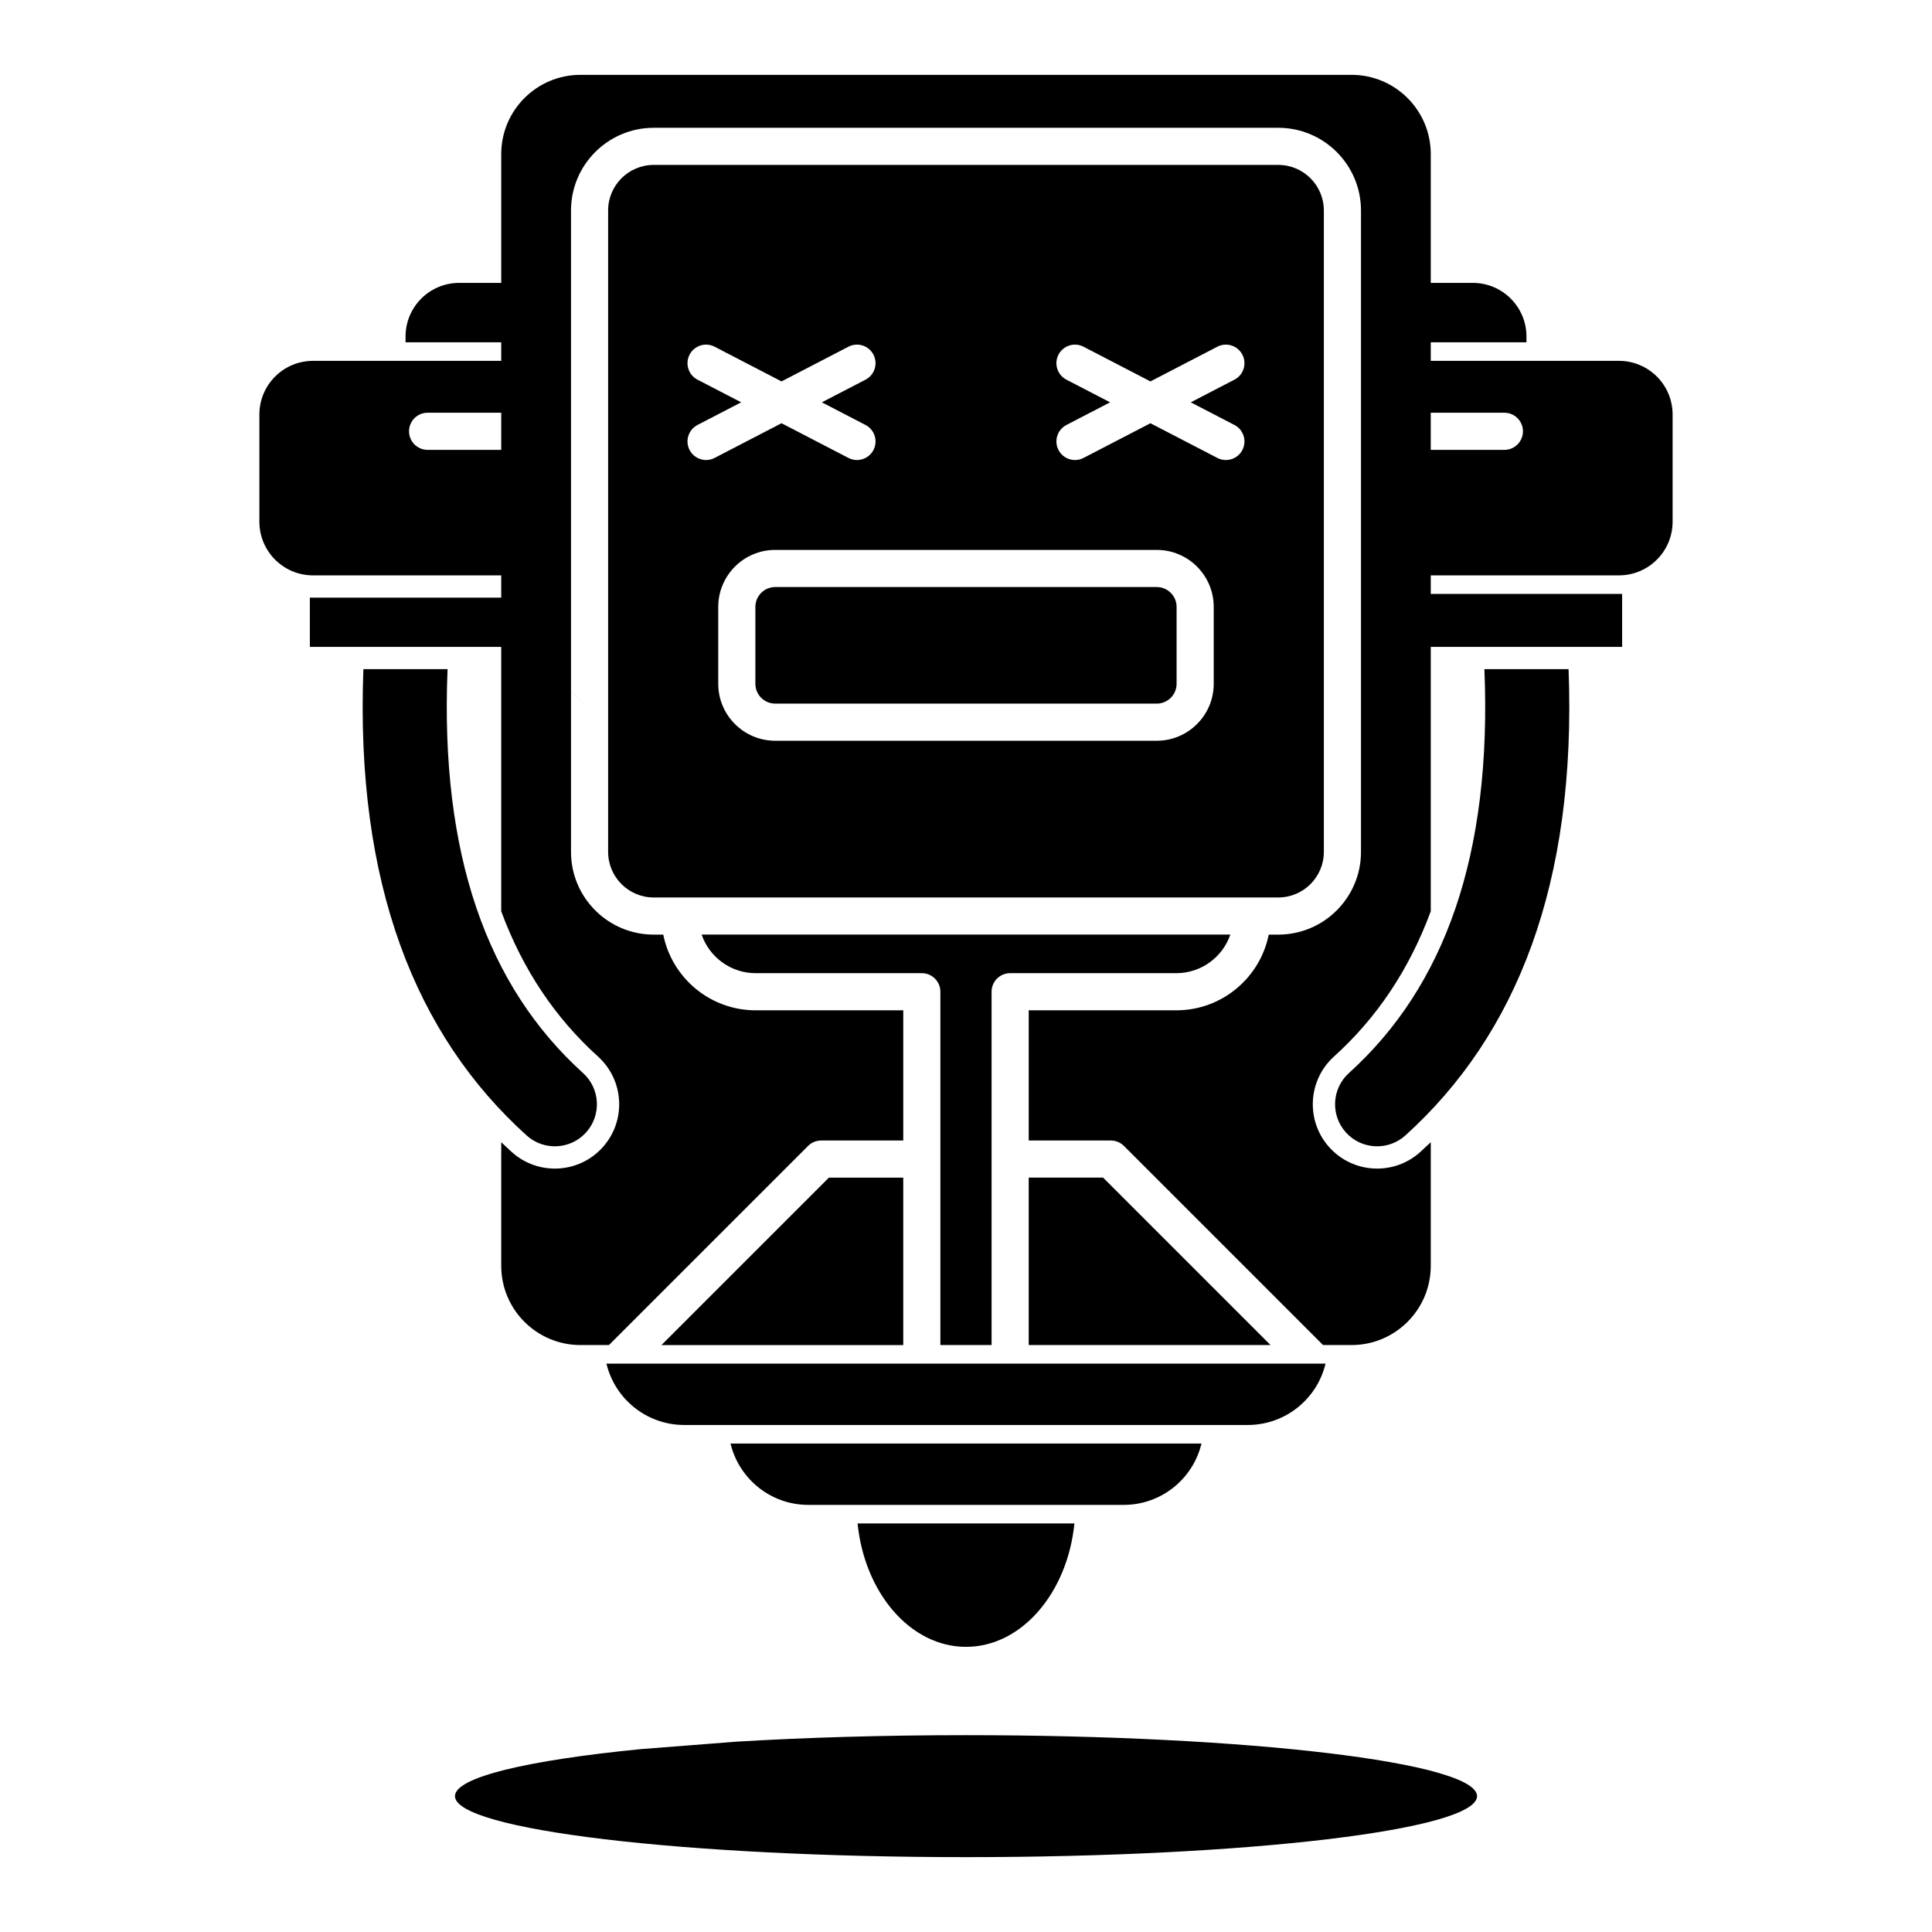 <?xml version="1.0" encoding="UTF-8"?>
<!-- Uploaded to: ICON Repo, www.iconrepo.com, Generator: ICON Repo Mixer Tools -->
<svg fill="#000000" width="800px" height="800px" version="1.1" viewBox="144 144 512 512" xmlns="http://www.w3.org/2000/svg">
 <path d="m339.15 605.56c18.297-1.102 38.973-1.723 60.852-1.723 74.742 0 135.43 7.242 135.43 16.16 0 8.922-60.684 16.164-135.43 16.164-74.746 0-135.43-7.242-135.43-16.164 0-5.016 19.195-9.5 49.289-12.465zm89.582-57.828c-1.855 18.441-14.023 32.699-28.73 32.699-14.711 0-26.875-14.258-28.734-32.699zm33.668-21.18h-124.8c2.223 9.32 10.609 16.258 20.602 16.258h83.598c9.996 0 18.383-6.938 20.602-16.258zm32.883-21.176h-190.57c2.223 9.316 10.609 16.258 20.605 16.258h149.36c9.992 0 18.379-6.941 20.602-16.258zm-111.91-49.289h-19.715l-44.367 44.367h64.082zm-106.54-237.12v-34.137c0-11.59 9.406-20.996 20.992-20.996h204.35c11.586 0 20.992 9.406 20.992 20.996v34.137h11.148c7.844 0 14.211 6.367 14.211 14.211v1.531h-25.359v4.922h49.879c7.844 0 14.211 6.367 14.211 14.211v28.422c0 7.844-6.367 14.211-14.211 14.211h-49.879v4.922h50.715v14.027h-50.715v70.082c-5.723 15.469-14.297 28.23-25.645 38.484-6.981 6.309-7.527 17.098-1.219 24.078 6.309 6.984 17.098 7.531 24.082 1.223 0.941-0.852 1.871-1.715 2.781-2.59v32.758c0 11.586-9.406 20.992-20.992 20.992h-7.551l-52.766-52.766c-0.926-0.922-2.176-1.441-3.481-1.441h-21.754v-34.5h39.109c12.105 0 22.211-8.629 24.496-20.062h2.527c12.098 0 21.922-9.824 21.922-21.926v-169.97c0-12.098-9.824-21.922-21.922-21.922h-165.51c-12.098 0-21.922 9.824-21.922 21.922v127.33l4.918 4.918-4.918-4.902v42.625c0 12.102 9.824 21.926 21.922 21.926h2.527c2.285 11.434 12.395 20.062 24.496 20.062h39.109v34.5h-21.754c-1.305 0-2.555 0.52-3.477 1.441l-52.77 52.766h-7.551c-11.586 0-20.992-9.406-20.992-20.992v-32.758c0.91 0.875 1.84 1.738 2.781 2.59 6.984 6.309 17.773 5.762 24.082-1.223 6.309-6.981 5.762-17.77-1.219-24.078-11.348-10.254-19.922-23.016-25.645-38.484v-70.082h-50.715v-13.043h50.715v-5.906h-49.879c-7.844 0-14.211-6.367-14.211-14.211v-28.422c0-7.844 6.367-14.211 14.211-14.211h49.879v-4.922h-25.355v-1.531c0-7.844 6.367-14.211 14.211-14.211zm193.22 172.71h-140.11c2.039 5.945 7.688 10.223 14.32 10.223h44.027c2.719 0 4.922 2.203 4.922 4.918v93.629h13.566v-93.629c0-2.715 2.203-4.918 4.922-4.918h44.027c6.637 0 12.281-4.277 14.324-10.223zm-53.434 64.402v44.367h64.082l-44.367-44.367zm-154.01-134.75c-2.019 49.145 10.477 84.062 35.902 107.04 4.566 4.125 4.926 11.18 0.801 15.742-4.125 4.566-11.18 4.922-15.746 0.801-29.5-26.656-45.41-66.684-43.266-123.58zm297.08 0h-22.309c2.019 49.145-10.473 84.062-35.902 107.04-4.566 4.125-4.922 11.18-0.797 15.742 4.121 4.566 11.176 4.922 15.742 0.801 29.5-26.656 45.41-66.684 43.266-123.58zm-254.53 5.785v-127.33c0-6.668 5.414-12.082 12.082-12.082h165.51c6.668 0 12.082 5.414 12.082 12.082v169.97c0 6.668-5.414 12.086-12.082 12.086h-165.51c-6.668 0-12.082-5.418-12.082-12.086zm160.49-22.277c0-8.336-6.769-15.105-15.105-15.105h-101.1c-8.336 0-15.102 6.769-15.102 15.105v20.367c0 8.336 6.766 15.102 15.102 15.102h101.1c8.336 0 15.105-6.766 15.105-15.102v-20.367zm-9.84 0v20.367c0 2.902-2.359 5.262-5.266 5.262h-101.1c-2.906 0-5.262-2.359-5.262-5.262v-20.367c0-2.906 2.356-5.266 5.262-5.266h101.1c2.906 0 5.266 2.359 5.266 5.266zm-6.934-59.758-17.73-9.195c-2.41-1.25-5.383-0.309-6.633 2.102-1.25 2.41-0.309 5.383 2.102 6.633l11.574 6-11.574 6.004c-2.41 1.25-3.352 4.223-2.102 6.633 1.25 2.41 4.223 3.352 6.633 2.102l17.73-9.195 17.734 9.195c2.41 1.25 5.383 0.309 6.633-2.102 1.25-2.41 0.309-5.383-2.102-6.633l-11.574-6.004 11.574-6c2.41-1.25 3.352-4.223 2.102-6.633-1.25-2.41-4.223-3.352-6.633-2.102zm-97.762 11.082 17.73 9.195c2.41 1.25 5.383 0.309 6.633-2.102 1.25-2.41 0.309-5.383-2.102-6.633l-11.574-6.004 11.574-6c2.41-1.25 3.352-4.223 2.102-6.633-1.25-2.41-4.223-3.352-6.633-2.102l-17.73 9.195-17.734-9.195c-2.41-1.25-5.383-0.309-6.633 2.102-1.25 2.41-0.309 5.383 2.102 6.633l11.578 6-11.578 6.004c-2.41 1.25-3.352 4.223-2.102 6.633 1.25 2.41 4.223 3.352 6.633 2.102zm172.05 7.059h19.516c2.715 0 4.918-2.203 4.918-4.922 0-2.715-2.203-4.918-4.918-4.918h-19.516zm-246.33-9.84v9.84h-19.516c-2.715 0-4.918-2.203-4.918-4.922 0-2.715 2.203-4.918 4.918-4.918z" fill-rule="evenodd"/>
</svg>